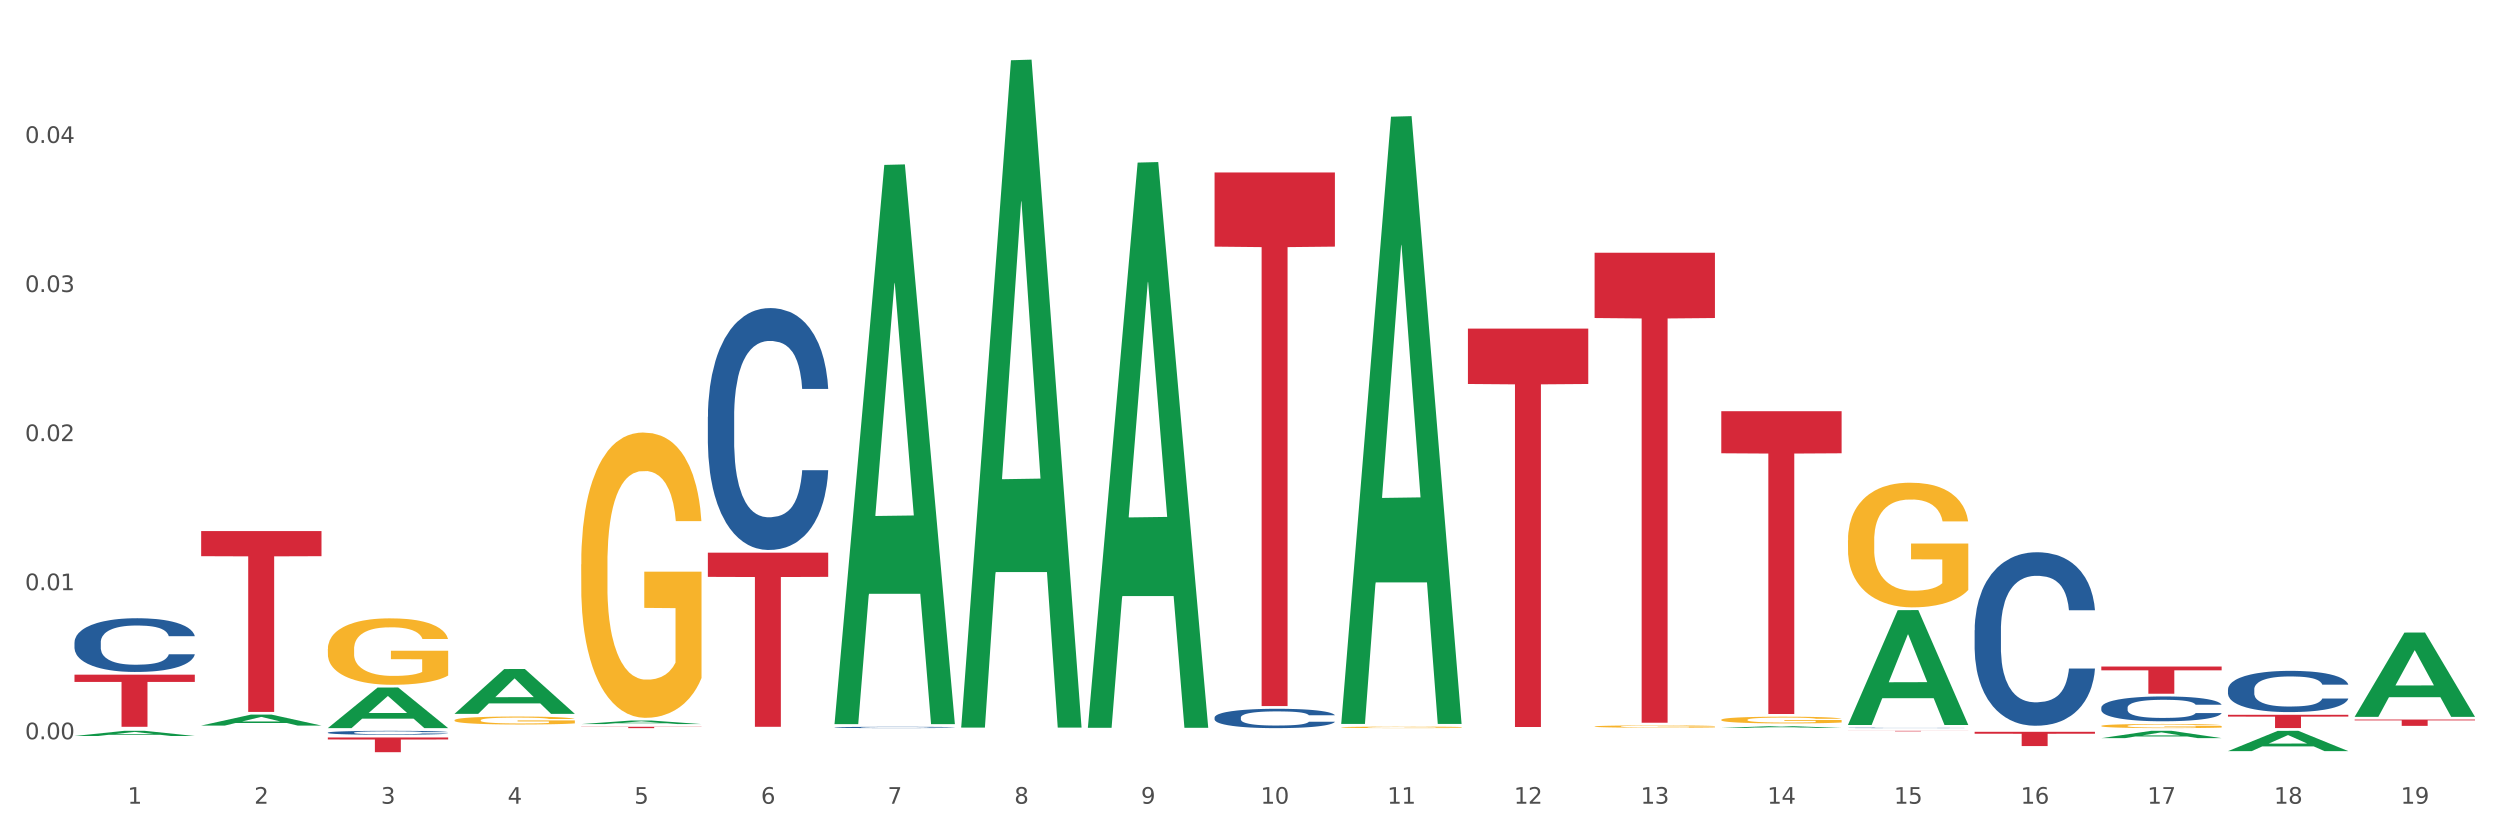 <?xml version="1.0" encoding="utf-8" standalone="no"?>
<!DOCTYPE svg PUBLIC "-//W3C//DTD SVG 1.1//EN"
  "http://www.w3.org/Graphics/SVG/1.1/DTD/svg11.dtd">
<svg xmlns:xlink="http://www.w3.org/1999/xlink" width="1080pt" height="360pt" viewBox="0 0 1080 360" xmlns="http://www.w3.org/2000/svg" version="1.1">
 <rect x="0" y="0" width="1080" height="360" fill="#333333" stroke="none"/>
 <defs>
  <style type="text/css">*{stroke-linejoin: round; stroke-linecap: butt}</style>
 </defs>
 <g id="figure_1">
  <g id="patch_1">
   <path d="M 0 360 
L 1080 360 
L 1080 0 
L 0 0 
z
" style="fill: #ffffff; stroke: #ffffff; stroke-linejoin: miter"/>
  </g>
  <g id="axes_1">
   <g id="matplotlib.axis_1">
    <g id="xtick_1">
     <g id="text_1">
      <!-- 1 -->
      <g style="fill: #4d4d4d" transform="translate(55.115 347.204) scale(0.096 -0.096)">
       <defs>
        <path id="DejaVuSans-31" d="M 794 531 
L 1825 531 
L 1825 4091 
L 703 3866 
L 703 4441 
L 1819 4666 
L 2450 4666 
L 2450 531 
L 3481 531 
L 3481 0 
L 794 0 
L 794 531 
z
" transform="scale(0.016)"/>
       </defs>
       <use xlink:href="#DejaVuSans-31"/>
      </g>
     </g>
    </g>
    <g id="xtick_2">
     <g id="text_2">
      <!-- 2 -->
      <g style="fill: #4d4d4d" transform="translate(109.839 347.204) scale(0.096 -0.096)">
       <defs>
        <path id="DejaVuSans-32" d="M 1228 531 
L 3431 531 
L 3431 0 
L 469 0 
L 469 531 
Q 828 903 1448 1529 
Q 2069 2156 2228 2338 
Q 2531 2678 2651 2914 
Q 2772 3150 2772 3378 
Q 2772 3750 2511 3984 
Q 2250 4219 1831 4219 
Q 1534 4219 1204 4116 
Q 875 4013 500 3803 
L 500 4441 
Q 881 4594 1212 4672 
Q 1544 4750 1819 4750 
Q 2544 4750 2975 4387 
Q 3406 4025 3406 3419 
Q 3406 3131 3298 2873 
Q 3191 2616 2906 2266 
Q 2828 2175 2409 1742 
Q 1991 1309 1228 531 
z
" transform="scale(0.016)"/>
       </defs>
       <use xlink:href="#DejaVuSans-32"/>
      </g>
     </g>
    </g>
    <g id="xtick_3">
     <g id="text_3">
      <!-- 3 -->
      <g style="fill: #4d4d4d" transform="translate(164.564 347.204) scale(0.096 -0.096)">
       <defs>
        <path id="DejaVuSans-33" d="M 2597 2516 
Q 3050 2419 3304 2112 
Q 3559 1806 3559 1356 
Q 3559 666 3084 287 
Q 2609 -91 1734 -91 
Q 1441 -91 1130 -33 
Q 819 25 488 141 
L 488 750 
Q 750 597 1062 519 
Q 1375 441 1716 441 
Q 2309 441 2620 675 
Q 2931 909 2931 1356 
Q 2931 1769 2642 2001 
Q 2353 2234 1838 2234 
L 1294 2234 
L 1294 2753 
L 1863 2753 
Q 2328 2753 2575 2939 
Q 2822 3125 2822 3475 
Q 2822 3834 2567 4026 
Q 2313 4219 1838 4219 
Q 1578 4219 1281 4162 
Q 984 4106 628 3988 
L 628 4550 
Q 988 4650 1302 4700 
Q 1616 4750 1894 4750 
Q 2613 4750 3031 4423 
Q 3450 4097 3450 3541 
Q 3450 3153 3228 2886 
Q 3006 2619 2597 2516 
z
" transform="scale(0.016)"/>
       </defs>
       <use xlink:href="#DejaVuSans-33"/>
      </g>
     </g>
    </g>
    <g id="xtick_4">
     <g id="text_4">
      <!-- 4 -->
      <g style="fill: #4d4d4d" transform="translate(219.288 347.204) scale(0.096 -0.096)">
       <defs>
        <path id="DejaVuSans-34" d="M 2419 4116 
L 825 1625 
L 2419 1625 
L 2419 4116 
z
M 2253 4666 
L 3047 4666 
L 3047 1625 
L 3713 1625 
L 3713 1100 
L 3047 1100 
L 3047 0 
L 2419 0 
L 2419 1100 
L 313 1100 
L 313 1709 
L 2253 4666 
z
" transform="scale(0.016)"/>
       </defs>
       <use xlink:href="#DejaVuSans-34"/>
      </g>
     </g>
    </g>
    <g id="xtick_5">
     <g id="text_5">
      <!-- 5 -->
      <g style="fill: #4d4d4d" transform="translate(274.012 347.204) scale(0.096 -0.096)">
       <defs>
        <path id="DejaVuSans-35" d="M 691 4666 
L 3169 4666 
L 3169 4134 
L 1269 4134 
L 1269 2991 
Q 1406 3038 1543 3061 
Q 1681 3084 1819 3084 
Q 2600 3084 3056 2656 
Q 3513 2228 3513 1497 
Q 3513 744 3044 326 
Q 2575 -91 1722 -91 
Q 1428 -91 1123 -41 
Q 819 9 494 109 
L 494 744 
Q 775 591 1075 516 
Q 1375 441 1709 441 
Q 2250 441 2565 725 
Q 2881 1009 2881 1497 
Q 2881 1984 2565 2268 
Q 2250 2553 1709 2553 
Q 1456 2553 1204 2497 
Q 953 2441 691 2322 
L 691 4666 
z
" transform="scale(0.016)"/>
       </defs>
       <use xlink:href="#DejaVuSans-35"/>
      </g>
     </g>
    </g>
    <g id="xtick_6">
     <g id="text_6">
      <!-- 6 -->
      <g style="fill: #4d4d4d" transform="translate(328.736 347.204) scale(0.096 -0.096)">
       <defs>
        <path id="DejaVuSans-36" d="M 2113 2584 
Q 1688 2584 1439 2293 
Q 1191 2003 1191 1497 
Q 1191 994 1439 701 
Q 1688 409 2113 409 
Q 2538 409 2786 701 
Q 3034 994 3034 1497 
Q 3034 2003 2786 2293 
Q 2538 2584 2113 2584 
z
M 3366 4563 
L 3366 3988 
Q 3128 4100 2886 4159 
Q 2644 4219 2406 4219 
Q 1781 4219 1451 3797 
Q 1122 3375 1075 2522 
Q 1259 2794 1537 2939 
Q 1816 3084 2150 3084 
Q 2853 3084 3261 2657 
Q 3669 2231 3669 1497 
Q 3669 778 3244 343 
Q 2819 -91 2113 -91 
Q 1303 -91 875 529 
Q 447 1150 447 2328 
Q 447 3434 972 4092 
Q 1497 4750 2381 4750 
Q 2619 4750 2861 4703 
Q 3103 4656 3366 4563 
z
" transform="scale(0.016)"/>
       </defs>
       <use xlink:href="#DejaVuSans-36"/>
      </g>
     </g>
    </g>
    <g id="xtick_7">
     <g id="text_7">
      <!-- 7 -->
      <g style="fill: #4d4d4d" transform="translate(383.461 347.204) scale(0.096 -0.096)">
       <defs>
        <path id="DejaVuSans-37" d="M 525 4666 
L 3525 4666 
L 3525 4397 
L 1831 0 
L 1172 0 
L 2766 4134 
L 525 4134 
L 525 4666 
z
" transform="scale(0.016)"/>
       </defs>
       <use xlink:href="#DejaVuSans-37"/>
      </g>
     </g>
    </g>
    <g id="xtick_8">
     <g id="text_8">
      <!-- 8 -->
      <g style="fill: #4d4d4d" transform="translate(438.185 347.204) scale(0.096 -0.096)">
       <defs>
        <path id="DejaVuSans-38" d="M 2034 2216 
Q 1584 2216 1326 1975 
Q 1069 1734 1069 1313 
Q 1069 891 1326 650 
Q 1584 409 2034 409 
Q 2484 409 2743 651 
Q 3003 894 3003 1313 
Q 3003 1734 2745 1975 
Q 2488 2216 2034 2216 
z
M 1403 2484 
Q 997 2584 770 2862 
Q 544 3141 544 3541 
Q 544 4100 942 4425 
Q 1341 4750 2034 4750 
Q 2731 4750 3128 4425 
Q 3525 4100 3525 3541 
Q 3525 3141 3298 2862 
Q 3072 2584 2669 2484 
Q 3125 2378 3379 2068 
Q 3634 1759 3634 1313 
Q 3634 634 3220 271 
Q 2806 -91 2034 -91 
Q 1263 -91 848 271 
Q 434 634 434 1313 
Q 434 1759 690 2068 
Q 947 2378 1403 2484 
z
M 1172 3481 
Q 1172 3119 1398 2916 
Q 1625 2713 2034 2713 
Q 2441 2713 2670 2916 
Q 2900 3119 2900 3481 
Q 2900 3844 2670 4047 
Q 2441 4250 2034 4250 
Q 1625 4250 1398 4047 
Q 1172 3844 1172 3481 
z
" transform="scale(0.016)"/>
       </defs>
       <use xlink:href="#DejaVuSans-38"/>
      </g>
     </g>
    </g>
    <g id="xtick_9">
     <g id="text_9">
      <!-- 9 -->
      <g style="fill: #4d4d4d" transform="translate(492.909 347.204) scale(0.096 -0.096)">
       <defs>
        <path id="DejaVuSans-39" d="M 703 97 
L 703 672 
Q 941 559 1184 500 
Q 1428 441 1663 441 
Q 2288 441 2617 861 
Q 2947 1281 2994 2138 
Q 2813 1869 2534 1725 
Q 2256 1581 1919 1581 
Q 1219 1581 811 2004 
Q 403 2428 403 3163 
Q 403 3881 828 4315 
Q 1253 4750 1959 4750 
Q 2769 4750 3195 4129 
Q 3622 3509 3622 2328 
Q 3622 1225 3098 567 
Q 2575 -91 1691 -91 
Q 1453 -91 1209 -44 
Q 966 3 703 97 
z
M 1959 2075 
Q 2384 2075 2632 2365 
Q 2881 2656 2881 3163 
Q 2881 3666 2632 3958 
Q 2384 4250 1959 4250 
Q 1534 4250 1286 3958 
Q 1038 3666 1038 3163 
Q 1038 2656 1286 2365 
Q 1534 2075 1959 2075 
z
" transform="scale(0.016)"/>
       </defs>
       <use xlink:href="#DejaVuSans-39"/>
      </g>
     </g>
    </g>
    <g id="xtick_10">
     <g id="text_10">
      <!-- 10 -->
      <g style="fill: #4d4d4d" transform="translate(544.58 347.204) scale(0.096 -0.096)">
       <defs>
        <path id="DejaVuSans-30" d="M 2034 4250 
Q 1547 4250 1301 3770 
Q 1056 3291 1056 2328 
Q 1056 1369 1301 889 
Q 1547 409 2034 409 
Q 2525 409 2770 889 
Q 3016 1369 3016 2328 
Q 3016 3291 2770 3770 
Q 2525 4250 2034 4250 
z
M 2034 4750 
Q 2819 4750 3233 4129 
Q 3647 3509 3647 2328 
Q 3647 1150 3233 529 
Q 2819 -91 2034 -91 
Q 1250 -91 836 529 
Q 422 1150 422 2328 
Q 422 3509 836 4129 
Q 1250 4750 2034 4750 
z
" transform="scale(0.016)"/>
       </defs>
       <use xlink:href="#DejaVuSans-31"/>
       <use xlink:href="#DejaVuSans-30" transform="translate(63.623 0)"/>
      </g>
     </g>
    </g>
    <g id="xtick_11">
     <g id="text_11">
      <!-- 11 -->
      <g style="fill: #4d4d4d" transform="translate(599.304 347.204) scale(0.096 -0.096)">
       <use xlink:href="#DejaVuSans-31"/>
       <use xlink:href="#DejaVuSans-31" transform="translate(63.623 0)"/>
      </g>
     </g>
    </g>
    <g id="xtick_12">
     <g id="text_12">
      <!-- 12 -->
      <g style="fill: #4d4d4d" transform="translate(654.028 347.204) scale(0.096 -0.096)">
       <use xlink:href="#DejaVuSans-31"/>
       <use xlink:href="#DejaVuSans-32" transform="translate(63.623 0)"/>
      </g>
     </g>
    </g>
    <g id="xtick_13">
     <g id="text_13">
      <!-- 13 -->
      <g style="fill: #4d4d4d" transform="translate(708.752 347.204) scale(0.096 -0.096)">
       <use xlink:href="#DejaVuSans-31"/>
       <use xlink:href="#DejaVuSans-33" transform="translate(63.623 0)"/>
      </g>
     </g>
    </g>
    <g id="xtick_14">
     <g id="text_14">
      <!-- 14 -->
      <g style="fill: #4d4d4d" transform="translate(763.477 347.204) scale(0.096 -0.096)">
       <use xlink:href="#DejaVuSans-31"/>
       <use xlink:href="#DejaVuSans-34" transform="translate(63.623 0)"/>
      </g>
     </g>
    </g>
    <g id="xtick_15">
     <g id="text_15">
      <!-- 15 -->
      <g style="fill: #4d4d4d" transform="translate(818.201 347.204) scale(0.096 -0.096)">
       <use xlink:href="#DejaVuSans-31"/>
       <use xlink:href="#DejaVuSans-35" transform="translate(63.623 0)"/>
      </g>
     </g>
    </g>
    <g id="xtick_16">
     <g id="text_16">
      <!-- 16 -->
      <g style="fill: #4d4d4d" transform="translate(872.925 347.204) scale(0.096 -0.096)">
       <use xlink:href="#DejaVuSans-31"/>
       <use xlink:href="#DejaVuSans-36" transform="translate(63.623 0)"/>
      </g>
     </g>
    </g>
    <g id="xtick_17">
     <g id="text_17">
      <!-- 17 -->
      <g style="fill: #4d4d4d" transform="translate(927.649 347.204) scale(0.096 -0.096)">
       <use xlink:href="#DejaVuSans-31"/>
       <use xlink:href="#DejaVuSans-37" transform="translate(63.623 0)"/>
      </g>
     </g>
    </g>
    <g id="xtick_18">
     <g id="text_18">
      <!-- 18 -->
      <g style="fill: #4d4d4d" transform="translate(982.374 347.204) scale(0.096 -0.096)">
       <use xlink:href="#DejaVuSans-31"/>
       <use xlink:href="#DejaVuSans-38" transform="translate(63.623 0)"/>
      </g>
     </g>
    </g>
    <g id="xtick_19">
     <g id="text_19">
      <!-- 19 -->
      <g style="fill: #4d4d4d" transform="translate(1037.098 347.204) scale(0.096 -0.096)">
       <use xlink:href="#DejaVuSans-31"/>
       <use xlink:href="#DejaVuSans-39" transform="translate(63.623 0)"/>
      </g>
     </g>
    </g>
    <g id="xtick_20"/>
    <g id="xtick_21"/>
    <g id="xtick_22"/>
    <g id="xtick_23"/>
    <g id="xtick_24"/>
    <g id="xtick_25"/>
    <g id="xtick_26"/>
    <g id="xtick_27"/>
    <g id="xtick_28"/>
    <g id="xtick_29"/>
    <g id="xtick_30"/>
    <g id="xtick_31"/>
    <g id="xtick_32"/>
    <g id="xtick_33"/>
    <g id="xtick_34"/>
    <g id="xtick_35"/>
    <g id="xtick_36"/>
    <g id="xtick_37"/>
   </g>
   <g id="matplotlib.axis_2">
    <g id="ytick_1">
     <g id="text_20">
      <!-- 0.00 -->
      <g style="fill: #4d4d4d" transform="translate(10.8 319.363) scale(0.096 -0.096)">
       <defs>
        <path id="DejaVuSans-2e" d="M 684 794 
L 1344 794 
L 1344 0 
L 684 0 
L 684 794 
z
" transform="scale(0.016)"/>
       </defs>
       <use xlink:href="#DejaVuSans-30"/>
       <use xlink:href="#DejaVuSans-2e" transform="translate(63.623 0)"/>
       <use xlink:href="#DejaVuSans-30" transform="translate(95.41 0)"/>
       <use xlink:href="#DejaVuSans-30" transform="translate(159.033 0)"/>
      </g>
     </g>
    </g>
    <g id="ytick_2">
     <g id="text_21">
      <!-- 0.01 -->
      <g style="fill: #4d4d4d" transform="translate(10.8 254.959) scale(0.096 -0.096)">
       <use xlink:href="#DejaVuSans-30"/>
       <use xlink:href="#DejaVuSans-2e" transform="translate(63.623 0)"/>
       <use xlink:href="#DejaVuSans-30" transform="translate(95.41 0)"/>
       <use xlink:href="#DejaVuSans-31" transform="translate(159.033 0)"/>
      </g>
     </g>
    </g>
    <g id="ytick_3">
     <g id="text_22">
      <!-- 0.02 -->
      <g style="fill: #4d4d4d" transform="translate(10.8 190.556) scale(0.096 -0.096)">
       <use xlink:href="#DejaVuSans-30"/>
       <use xlink:href="#DejaVuSans-2e" transform="translate(63.623 0)"/>
       <use xlink:href="#DejaVuSans-30" transform="translate(95.41 0)"/>
       <use xlink:href="#DejaVuSans-32" transform="translate(159.033 0)"/>
      </g>
     </g>
    </g>
    <g id="ytick_4">
     <g id="text_23">
      <!-- 0.03 -->
      <g style="fill: #4d4d4d" transform="translate(10.8 126.152) scale(0.096 -0.096)">
       <use xlink:href="#DejaVuSans-30"/>
       <use xlink:href="#DejaVuSans-2e" transform="translate(63.623 0)"/>
       <use xlink:href="#DejaVuSans-30" transform="translate(95.41 0)"/>
       <use xlink:href="#DejaVuSans-33" transform="translate(159.033 0)"/>
      </g>
     </g>
    </g>
    <g id="ytick_5">
     <g id="text_24">
      <!-- 0.04 -->
      <g style="fill: #4d4d4d" transform="translate(10.8 61.748) scale(0.096 -0.096)">
       <use xlink:href="#DejaVuSans-30"/>
       <use xlink:href="#DejaVuSans-2e" transform="translate(63.623 0)"/>
       <use xlink:href="#DejaVuSans-30" transform="translate(95.41 0)"/>
       <use xlink:href="#DejaVuSans-34" transform="translate(159.033 0)"/>
      </g>
     </g>
    </g>
    <g id="ytick_6"/>
    <g id="ytick_7"/>
    <g id="ytick_8"/>
    <g id="ytick_9"/>
    <g id="ytick_10"/>
   </g>
   <g id="PolyCollection_1">
    <path d="M 32.175 317.948 
L 32.229 317.946 
L 53.667 315.718 
L 62.564 315.716 
L 84.163 317.952 
L 73.873 317.952 
L 69.21 317.432 
L 47.075 317.432 
L 46.914 317.44 
L 42.412 317.952 
L 32.175 317.952 
L 32.175 317.948 
L 49.862 317.121 
L 66.423 317.119 
L 58.223 316.192 
L 58.115 316.188 
L 58.008 316.194 
L 49.808 317.119 
L 49.862 317.121 
L 32.175 317.948 
z
" clip-path="url(#pfc13434a59)" style="fill: #109648"/>
    <path d="M 579.418 314.204 
L 579.479 314.203 
L 579.479 314.182 
L 579.602 314.163 
L 580.216 314.119 
L 581.136 314.082 
L 581.812 314.062 
L 582.487 314.046 
L 583.285 314.03 
L 584.267 314.013 
L 586.047 313.989 
L 587.152 313.976 
L 588.502 313.963 
L 590.957 313.944 
L 592.737 313.933 
L 594.578 313.924 
L 597.586 313.913 
L 599.55 313.909 
L 601.637 313.905 
L 604.154 313.903 
L 606.056 313.902 
L 610.23 313.904 
L 613.79 313.909 
L 615.509 313.913 
L 617.718 313.92 
L 618.884 313.925 
L 620.787 313.935 
L 622.751 313.947 
L 624.102 313.958 
L 626.127 313.978 
L 627.662 313.999 
L 629.073 314.024 
L 629.81 314.041 
L 630.362 314.057 
L 630.853 314.076 
L 631.344 314.105 
L 620.296 314.105 
L 619.867 314.084 
L 619.191 314.064 
L 618.209 314.045 
L 617.35 314.033 
L 615.877 314.018 
L 614.527 314.009 
L 613.115 314.002 
L 611.396 313.996 
L 610.046 313.993 
L 608.143 313.99 
L 604.399 313.991 
L 601.882 313.996 
L 600.164 314.002 
L 599.059 314.007 
L 598.077 314.013 
L 596.972 314.021 
L 595.683 314.034 
L 594.763 314.045 
L 593.842 314.06 
L 593.105 314.074 
L 592.43 314.091 
L 591.878 314.109 
L 591.448 314.127 
L 591.08 314.15 
L 590.773 314.187 
L 590.773 314.269 
L 590.896 314.288 
L 591.203 314.312 
L 591.571 314.331 
L 592.185 314.353 
L 592.737 314.368 
L 593.78 314.389 
L 594.947 314.407 
L 595.867 314.418 
L 596.788 314.428 
L 598.384 314.441 
L 600.164 314.452 
L 601.698 314.458 
L 603.785 314.464 
L 605.197 314.467 
L 606.425 314.468 
L 609.432 314.468 
L 611.58 314.466 
L 613.974 314.462 
L 615.816 314.457 
L 617.35 314.45 
L 619.069 314.439 
L 620.173 314.429 
L 620.173 314.304 
L 606.67 314.304 
L 606.67 314.221 
L 631.406 314.221 
L 631.406 314.464 
L 630.362 314.477 
L 629.196 314.488 
L 627.969 314.498 
L 626.127 314.511 
L 623.918 314.523 
L 621.953 314.531 
L 619.867 314.538 
L 617.411 314.545 
L 614.22 314.551 
L 612.256 314.553 
L 609.8 314.555 
L 606.916 314.556 
L 604.399 314.555 
L 601.944 314.552 
L 599.366 314.546 
L 596.849 314.538 
L 594.947 314.531 
L 593.044 314.521 
L 591.018 314.509 
L 589.423 314.497 
L 588.195 314.486 
L 586.845 314.472 
L 585.372 314.454 
L 584.267 314.438 
L 583.285 314.421 
L 582.241 314.4 
L 581.505 314.381 
L 580.768 314.358 
L 580.338 314.341 
L 579.847 314.314 
L 579.479 314.276 
L 579.418 314.204 
z
" clip-path="url(#pfc13434a59)" style="fill: #f7b32b"/>
    <path d="M 688.866 313.839 
L 688.928 313.838 
L 688.928 313.805 
L 689.05 313.777 
L 689.664 313.708 
L 690.585 313.651 
L 691.26 313.621 
L 691.935 313.596 
L 692.733 313.572 
L 693.715 313.546 
L 695.495 313.509 
L 696.6 313.489 
L 697.95 313.469 
L 700.406 313.44 
L 702.186 313.423 
L 704.027 313.41 
L 707.034 313.393 
L 708.999 313.386 
L 711.086 313.38 
L 713.602 313.377 
L 715.505 313.376 
L 719.679 313.379 
L 723.239 313.387 
L 724.957 313.393 
L 727.167 313.404 
L 728.333 313.412 
L 730.236 313.426 
L 732.2 313.445 
L 733.55 313.462 
L 735.576 313.493 
L 737.11 313.524 
L 738.522 313.563 
L 739.258 313.589 
L 739.811 313.614 
L 740.302 313.642 
L 740.793 313.687 
L 729.745 313.687 
L 729.315 313.655 
L 728.64 313.625 
L 727.658 313.596 
L 726.799 313.577 
L 725.325 313.554 
L 723.975 313.54 
L 722.563 313.529 
L 720.845 313.52 
L 719.494 313.515 
L 717.592 313.511 
L 713.848 313.512 
L 711.331 313.52 
L 709.612 313.529 
L 708.508 313.537 
L 707.526 313.546 
L 706.421 313.559 
L 705.132 313.578 
L 704.211 313.596 
L 703.29 313.618 
L 702.554 313.639 
L 701.879 313.665 
L 701.326 313.693 
L 700.897 313.721 
L 700.528 313.756 
L 700.221 313.813 
L 700.221 313.939 
L 700.344 313.967 
L 700.651 314.005 
L 701.019 314.033 
L 701.633 314.067 
L 702.186 314.09 
L 703.229 314.123 
L 704.395 314.15 
L 705.316 314.168 
L 706.237 314.182 
L 707.832 314.202 
L 709.612 314.219 
L 711.147 314.229 
L 713.234 314.238 
L 714.645 314.242 
L 715.873 314.244 
L 718.881 314.244 
L 721.029 314.241 
L 723.423 314.234 
L 725.264 314.226 
L 726.799 314.216 
L 728.517 314.2 
L 729.622 314.184 
L 729.622 313.993 
L 716.119 313.992 
L 716.119 313.865 
L 740.854 313.865 
L 740.854 314.238 
L 739.811 314.257 
L 738.645 314.275 
L 737.417 314.29 
L 735.576 314.31 
L 733.366 314.328 
L 731.402 314.341 
L 729.315 314.352 
L 726.86 314.362 
L 723.668 314.371 
L 721.704 314.374 
L 719.249 314.377 
L 716.364 314.378 
L 713.848 314.376 
L 711.392 314.372 
L 708.814 314.364 
L 706.298 314.352 
L 704.395 314.34 
L 702.492 314.325 
L 700.467 314.306 
L 698.871 314.288 
L 697.643 314.271 
L 696.293 314.25 
L 694.82 314.223 
L 693.715 314.198 
L 692.733 314.172 
L 691.69 314.139 
L 690.953 314.111 
L 690.217 314.075 
L 689.787 314.049 
L 689.296 314.007 
L 688.928 313.95 
L 688.866 313.839 
z
" clip-path="url(#pfc13434a59)" style="fill: #f7b32b"/>
    <path d="M 743.591 310.957 
L 743.652 310.954 
L 743.652 310.858 
L 743.775 310.776 
L 744.388 310.576 
L 745.309 310.411 
L 745.984 310.324 
L 746.66 310.252 
L 747.457 310.18 
L 748.44 310.106 
L 750.22 309.997 
L 751.324 309.941 
L 752.675 309.882 
L 755.13 309.797 
L 756.91 309.749 
L 758.751 309.71 
L 761.759 309.662 
L 763.723 309.64 
L 765.81 309.624 
L 768.326 309.614 
L 770.229 309.611 
L 774.403 309.619 
L 777.963 309.643 
L 779.681 309.662 
L 781.891 309.694 
L 783.057 309.715 
L 784.96 309.757 
L 786.924 309.813 
L 788.275 309.861 
L 790.3 309.951 
L 791.835 310.042 
L 793.246 310.154 
L 793.983 310.231 
L 794.535 310.302 
L 795.026 310.385 
L 795.517 310.515 
L 784.469 310.515 
L 784.039 310.422 
L 783.364 310.334 
L 782.382 310.249 
L 781.523 310.196 
L 780.05 310.13 
L 778.699 310.087 
L 777.288 310.055 
L 775.569 310.029 
L 774.219 310.015 
L 772.316 310.005 
L 768.572 310.007 
L 766.055 310.029 
L 764.337 310.055 
L 763.232 310.079 
L 762.25 310.106 
L 761.145 310.143 
L 759.856 310.199 
L 758.935 310.249 
L 758.015 310.313 
L 757.278 310.377 
L 756.603 310.451 
L 756.051 310.531 
L 755.621 310.614 
L 755.253 310.715 
L 754.946 310.882 
L 754.946 311.246 
L 755.068 311.329 
L 755.375 311.438 
L 755.744 311.52 
L 756.357 311.619 
L 756.91 311.685 
L 757.953 311.781 
L 759.119 311.861 
L 760.04 311.911 
L 760.961 311.954 
L 762.557 312.012 
L 764.337 312.06 
L 765.871 312.089 
L 767.958 312.116 
L 769.37 312.126 
L 770.597 312.132 
L 773.605 312.132 
L 775.753 312.124 
L 778.147 312.105 
L 779.988 312.081 
L 781.523 312.052 
L 783.241 312.004 
L 784.346 311.959 
L 784.346 311.403 
L 770.843 311.401 
L 770.843 311.031 
L 795.579 311.031 
L 795.579 312.116 
L 794.535 312.172 
L 793.369 312.222 
L 792.141 312.267 
L 790.3 312.323 
L 788.09 312.376 
L 786.126 312.414 
L 784.039 312.445 
L 781.584 312.475 
L 778.392 312.501 
L 776.428 312.512 
L 773.973 312.52 
L 771.088 312.523 
L 768.572 312.517 
L 766.117 312.504 
L 763.539 312.48 
L 761.022 312.445 
L 759.119 312.411 
L 757.217 312.368 
L 755.191 312.313 
L 753.595 312.259 
L 752.368 312.212 
L 751.017 312.15 
L 749.544 312.071 
L 748.44 311.999 
L 747.457 311.924 
L 746.414 311.829 
L 745.677 311.746 
L 744.941 311.643 
L 744.511 311.565 
L 744.02 311.446 
L 743.652 311.278 
L 743.591 310.957 
z
" clip-path="url(#pfc13434a59)" style="fill: #f7b32b"/>
    <path d="M 798.315 233.415 
L 798.376 233.366 
L 798.376 231.595 
L 798.499 230.071 
L 799.113 226.381 
L 800.033 223.332 
L 800.709 221.709 
L 801.384 220.38 
L 802.182 219.052 
L 803.164 217.675 
L 804.944 215.658 
L 806.049 214.625 
L 807.399 213.543 
L 809.854 211.969 
L 811.634 211.084 
L 813.475 210.346 
L 816.483 209.461 
L 818.447 209.067 
L 820.534 208.772 
L 823.051 208.575 
L 824.953 208.526 
L 829.127 208.674 
L 832.687 209.116 
L 834.406 209.461 
L 836.615 210.051 
L 837.782 210.444 
L 839.684 211.231 
L 841.648 212.264 
L 842.999 213.15 
L 845.024 214.822 
L 846.559 216.495 
L 847.97 218.56 
L 848.707 219.987 
L 849.259 221.315 
L 849.75 222.84 
L 850.242 225.25 
L 839.193 225.25 
L 838.764 223.529 
L 838.088 221.905 
L 837.106 220.331 
L 836.247 219.347 
L 834.774 218.118 
L 833.424 217.331 
L 832.012 216.74 
L 830.293 216.249 
L 828.943 216.003 
L 827.04 215.806 
L 823.296 215.855 
L 820.78 216.249 
L 819.061 216.74 
L 817.956 217.183 
L 816.974 217.675 
L 815.869 218.364 
L 814.58 219.397 
L 813.66 220.331 
L 812.739 221.512 
L 812.002 222.692 
L 811.327 224.07 
L 810.775 225.545 
L 810.345 227.07 
L 809.977 228.939 
L 809.67 232.038 
L 809.67 238.777 
L 809.793 240.302 
L 810.1 242.319 
L 810.468 243.843 
L 811.082 245.663 
L 811.634 246.893 
L 812.678 248.664 
L 813.844 250.14 
L 814.764 251.074 
L 815.685 251.861 
L 817.281 252.943 
L 819.061 253.829 
L 820.595 254.37 
L 822.682 254.862 
L 824.094 255.058 
L 825.322 255.157 
L 828.329 255.157 
L 830.477 255.009 
L 832.871 254.665 
L 834.713 254.222 
L 836.247 253.681 
L 837.966 252.796 
L 839.071 251.96 
L 839.071 241.679 
L 825.567 241.63 
L 825.567 234.793 
L 850.303 234.793 
L 850.303 254.862 
L 849.259 255.895 
L 848.093 256.829 
L 846.866 257.665 
L 845.024 258.698 
L 842.815 259.682 
L 840.851 260.371 
L 838.764 260.961 
L 836.308 261.502 
L 833.117 261.994 
L 831.153 262.191 
L 828.697 262.338 
L 825.813 262.388 
L 823.296 262.289 
L 820.841 262.043 
L 818.263 261.601 
L 815.746 260.961 
L 813.844 260.322 
L 811.941 259.535 
L 809.915 258.502 
L 808.32 257.518 
L 807.092 256.632 
L 805.742 255.501 
L 804.269 254.025 
L 803.164 252.697 
L 802.182 251.32 
L 801.138 249.549 
L 800.402 248.024 
L 799.665 246.106 
L 799.236 244.68 
L 798.744 242.466 
L 798.376 239.367 
L 798.315 233.415 
z
" clip-path="url(#pfc13434a59)" style="fill: #f7b32b"/>
    <path d="M 907.763 313.586 
L 907.825 313.584 
L 907.825 313.525 
L 907.948 313.474 
L 908.561 313.351 
L 909.482 313.249 
L 910.157 313.194 
L 910.832 313.15 
L 911.63 313.105 
L 912.612 313.059 
L 914.392 312.992 
L 915.497 312.957 
L 916.847 312.921 
L 919.303 312.868 
L 921.083 312.839 
L 922.924 312.814 
L 925.932 312.784 
L 927.896 312.771 
L 929.983 312.761 
L 932.499 312.755 
L 934.402 312.753 
L 938.576 312.758 
L 942.136 312.773 
L 943.854 312.784 
L 946.064 312.804 
L 947.23 312.817 
L 949.133 312.844 
L 951.097 312.878 
L 952.447 312.908 
L 954.473 312.964 
L 956.007 313.02 
L 957.419 313.089 
L 958.156 313.137 
L 958.708 313.181 
L 959.199 313.232 
L 959.69 313.313 
L 948.642 313.313 
L 948.212 313.255 
L 947.537 313.201 
L 946.555 313.148 
L 945.696 313.115 
L 944.223 313.074 
L 942.872 313.048 
L 941.46 313.028 
L 939.742 313.012 
L 938.392 313.003 
L 936.489 312.997 
L 932.745 312.998 
L 930.228 313.012 
L 928.51 313.028 
L 927.405 313.043 
L 926.423 313.059 
L 925.318 313.082 
L 924.029 313.117 
L 923.108 313.148 
L 922.187 313.188 
L 921.451 313.227 
L 920.776 313.273 
L 920.223 313.323 
L 919.794 313.374 
L 919.425 313.436 
L 919.119 313.54 
L 919.119 313.766 
L 919.241 313.817 
L 919.548 313.884 
L 919.916 313.935 
L 920.53 313.996 
L 921.083 314.037 
L 922.126 314.096 
L 923.292 314.146 
L 924.213 314.177 
L 925.134 314.203 
L 926.73 314.24 
L 928.51 314.269 
L 930.044 314.287 
L 932.131 314.304 
L 933.543 314.31 
L 934.77 314.314 
L 937.778 314.314 
L 939.926 314.309 
L 942.32 314.297 
L 944.161 314.283 
L 945.696 314.264 
L 947.414 314.235 
L 948.519 314.207 
L 948.519 313.863 
L 935.016 313.861 
L 935.016 313.632 
L 959.751 313.632 
L 959.751 314.304 
L 958.708 314.338 
L 957.542 314.37 
L 956.314 314.398 
L 954.473 314.432 
L 952.263 314.465 
L 950.299 314.488 
L 948.212 314.508 
L 945.757 314.526 
L 942.565 314.543 
L 940.601 314.549 
L 938.146 314.554 
L 935.261 314.556 
L 932.745 314.553 
L 930.29 314.544 
L 927.712 314.529 
L 925.195 314.508 
L 923.292 314.487 
L 921.39 314.46 
L 919.364 314.426 
L 917.768 314.393 
L 916.541 314.363 
L 915.19 314.325 
L 913.717 314.276 
L 912.612 314.231 
L 911.63 314.185 
L 910.587 314.126 
L 909.85 314.075 
L 909.114 314.011 
L 908.684 313.963 
L 908.193 313.889 
L 907.825 313.785 
L 907.763 313.586 
z
" clip-path="url(#pfc13434a59)" style="fill: #f7b32b"/>
    <path d="M 853.039 272.247 
L 853.101 272.178 
L 853.101 270.261 
L 853.285 267.66 
L 853.961 262.868 
L 854.821 259.24 
L 856.296 254.995 
L 857.095 253.215 
L 858.14 251.23 
L 860.29 248.013 
L 862.748 245.274 
L 864.469 243.768 
L 865.76 242.81 
L 868.648 241.098 
L 870.307 240.345 
L 872.028 239.729 
L 873.503 239.319 
L 875.961 238.839 
L 877.927 238.634 
L 880.201 238.566 
L 882.106 238.634 
L 884.625 238.908 
L 888.312 239.729 
L 889.726 240.209 
L 891.631 241.03 
L 893.597 242.125 
L 895.195 243.221 
L 897.038 244.795 
L 898.943 246.849 
L 900.787 249.45 
L 902.077 251.846 
L 903.122 254.379 
L 904.044 257.46 
L 904.72 260.814 
L 905.027 263.621 
L 893.782 263.621 
L 893.474 261.088 
L 892.86 258.35 
L 892.245 256.501 
L 891.569 254.995 
L 890.525 253.284 
L 889.603 252.189 
L 888.067 250.888 
L 886.653 250.066 
L 885.486 249.587 
L 884.072 249.176 
L 881.061 248.766 
L 878.91 248.766 
L 877.558 248.903 
L 875.899 249.245 
L 874.486 249.724 
L 872.827 250.546 
L 871.536 251.436 
L 870.246 252.599 
L 869.508 253.421 
L 868.402 254.927 
L 867.665 256.159 
L 866.681 258.281 
L 866.128 259.787 
L 865.145 263.69 
L 864.715 266.565 
L 864.531 268.55 
L 864.408 270.741 
L 864.408 281.42 
L 864.776 286.212 
L 865.084 288.266 
L 865.575 290.593 
L 866.497 293.606 
L 867.849 296.549 
L 869.262 298.671 
L 870.43 299.972 
L 871.536 300.93 
L 872.642 301.684 
L 873.994 302.368 
L 875.1 302.779 
L 876.759 303.19 
L 878.726 303.395 
L 880.262 303.395 
L 883.396 303.053 
L 884.81 302.71 
L 886.162 302.231 
L 887.636 301.478 
L 888.804 300.657 
L 889.48 300.041 
L 890.586 298.74 
L 891.446 297.371 
L 892.184 295.796 
L 892.675 294.427 
L 893.228 292.373 
L 893.659 290.046 
L 893.782 288.813 
L 905.027 288.813 
L 904.781 291.278 
L 904.351 293.674 
L 903.491 296.891 
L 902.815 298.74 
L 901.77 300.999 
L 900.664 302.916 
L 899.128 305.038 
L 897.714 306.612 
L 896.24 307.982 
L 894.642 309.214 
L 891.754 310.925 
L 890.709 311.405 
L 888.497 312.226 
L 886.776 312.705 
L 884.257 313.184 
L 881.676 313.458 
L 878.972 313.527 
L 876.575 313.39 
L 873.933 312.979 
L 872.273 312.568 
L 870.43 311.952 
L 868.279 310.994 
L 866.251 309.83 
L 864.346 308.461 
L 862.564 306.886 
L 860.905 305.106 
L 858.754 302.163 
L 857.156 299.288 
L 855.989 296.618 
L 855.19 294.359 
L 854.391 291.483 
L 853.961 289.498 
L 853.285 284.706 
L 853.039 280.256 
L 853.039 272.247 
z
" clip-path="url(#pfc13434a59)" style="fill: #255c99"/>
    <path d="M 1017.212 310.841 
L 1069.2 310.841 
L 1069.2 311.221 
L 1048.75 311.223 
L 1048.75 313.571 
L 1037.539 313.571 
L 1037.539 311.223 
L 1017.212 311.221 
L 1017.212 310.844 
L 1017.212 310.841 
z
" clip-path="url(#pfc13434a59)" style="fill: #d62839"/>
    <path d="M 962.488 308.787 
L 1014.476 308.787 
L 1014.476 309.583 
L 994.025 309.588 
L 994.025 314.512 
L 982.815 314.512 
L 982.815 309.588 
L 962.488 309.583 
L 962.488 308.792 
L 962.488 308.787 
z
" clip-path="url(#pfc13434a59)" style="fill: #d62839"/>
    <path d="M 907.763 287.942 
L 959.751 287.942 
L 959.751 289.576 
L 939.301 289.587 
L 939.301 299.701 
L 928.09 299.701 
L 928.09 289.587 
L 907.763 289.576 
L 907.763 287.953 
L 907.763 287.942 
z
" clip-path="url(#pfc13434a59)" style="fill: #d62839"/>
    <path d="M 853.039 316.124 
L 905.027 316.124 
L 905.027 316.982 
L 884.577 316.988 
L 884.577 322.299 
L 873.366 322.299 
L 873.366 316.988 
L 853.039 316.982 
L 853.039 316.13 
L 853.039 316.124 
z
" clip-path="url(#pfc13434a59)" style="fill: #d62839"/>
    <path d="M 798.315 315.716 
L 850.303 315.716 
L 850.303 315.748 
L 829.853 315.748 
L 829.853 315.948 
L 818.642 315.948 
L 818.642 315.748 
L 798.315 315.748 
L 798.315 315.716 
L 798.315 315.716 
z
" clip-path="url(#pfc13434a59)" style="fill: #d62839"/>
    <path d="M 743.591 177.635 
L 795.579 177.635 
L 795.579 195.814 
L 775.128 195.937 
L 775.128 308.451 
L 763.918 308.451 
L 763.918 195.937 
L 743.591 195.814 
L 743.591 177.758 
L 743.591 177.635 
z
" clip-path="url(#pfc13434a59)" style="fill: #d62839"/>
    <path d="M 688.866 109.167 
L 740.854 109.167 
L 740.854 137.384 
L 720.404 137.575 
L 720.404 312.216 
L 709.193 312.216 
L 709.193 137.575 
L 688.866 137.384 
L 688.866 109.358 
L 688.866 109.167 
z
" clip-path="url(#pfc13434a59)" style="fill: #d62839"/>
    <path d="M 634.142 141.964 
L 686.13 141.964 
L 686.13 165.879 
L 665.68 166.041 
L 665.68 314.058 
L 654.469 314.058 
L 654.469 166.041 
L 634.142 165.879 
L 634.142 142.126 
L 634.142 141.964 
z
" clip-path="url(#pfc13434a59)" style="fill: #d62839"/>
    <path d="M 524.693 74.505 
L 576.682 74.505 
L 576.682 106.54 
L 556.231 106.757 
L 556.231 305.033 
L 545.021 305.033 
L 545.021 106.757 
L 524.693 106.54 
L 524.693 74.721 
L 524.693 74.505 
z
" clip-path="url(#pfc13434a59)" style="fill: #d62839"/>
    <path d="M 305.796 238.754 
L 357.784 238.754 
L 357.784 249.209 
L 337.334 249.28 
L 337.334 313.986 
L 326.123 313.986 
L 326.123 249.28 
L 305.796 249.209 
L 305.796 238.825 
L 305.796 238.754 
z
" clip-path="url(#pfc13434a59)" style="fill: #d62839"/>
    <path d="M 251.072 313.964 
L 303.06 313.964 
L 303.06 314.047 
L 282.61 314.047 
L 282.61 314.556 
L 271.399 314.556 
L 271.399 314.047 
L 251.072 314.047 
L 251.072 313.965 
L 251.072 313.964 
z
" clip-path="url(#pfc13434a59)" style="fill: #d62839"/>
    <path d="M 141.624 318.577 
L 193.612 318.577 
L 193.612 319.463 
L 173.161 319.469 
L 173.161 324.95 
L 161.951 324.95 
L 161.951 319.469 
L 141.624 319.463 
L 141.624 318.583 
L 141.624 318.577 
z
" clip-path="url(#pfc13434a59)" style="fill: #d62839"/>
    <path d="M 86.899 229.415 
L 138.887 229.415 
L 138.887 240.272 
L 118.437 240.345 
L 118.437 307.544 
L 107.226 307.544 
L 107.226 240.345 
L 86.899 240.272 
L 86.899 229.488 
L 86.899 229.415 
z
" clip-path="url(#pfc13434a59)" style="fill: #d62839"/>
    <path d="M 32.175 291.453 
L 84.163 291.453 
L 84.163 294.584 
L 63.713 294.605 
L 63.713 313.987 
L 52.502 313.987 
L 52.502 294.605 
L 32.175 294.584 
L 32.175 291.474 
L 32.175 291.453 
z
" clip-path="url(#pfc13434a59)" style="fill: #d62839"/>
    <path d="M 32.175 277.506 
L 32.236 277.485 
L 32.236 276.892 
L 32.421 276.086 
L 33.097 274.601 
L 33.957 273.478 
L 35.432 272.163 
L 36.231 271.612 
L 37.275 270.997 
L 39.426 270 
L 41.884 269.152 
L 43.605 268.685 
L 44.895 268.388 
L 47.784 267.858 
L 49.443 267.625 
L 51.164 267.434 
L 52.638 267.307 
L 55.096 267.159 
L 57.063 267.095 
L 59.337 267.074 
L 61.242 267.095 
L 63.761 267.18 
L 67.448 267.434 
L 68.862 267.583 
L 70.767 267.837 
L 72.733 268.176 
L 74.331 268.516 
L 76.174 269.003 
L 78.079 269.64 
L 79.923 270.445 
L 81.213 271.187 
L 82.258 271.972 
L 83.18 272.926 
L 83.856 273.965 
L 84.163 274.835 
L 72.917 274.835 
L 72.61 274.05 
L 71.996 273.202 
L 71.381 272.629 
L 70.705 272.163 
L 69.66 271.633 
L 68.739 271.293 
L 67.202 270.891 
L 65.789 270.636 
L 64.621 270.488 
L 63.208 270.36 
L 60.197 270.233 
L 58.046 270.233 
L 56.694 270.276 
L 55.035 270.382 
L 53.622 270.53 
L 51.962 270.785 
L 50.672 271.06 
L 49.381 271.421 
L 48.644 271.675 
L 47.538 272.142 
L 46.8 272.523 
L 45.817 273.181 
L 45.264 273.647 
L 44.281 274.856 
L 43.851 275.746 
L 43.666 276.361 
L 43.544 277.04 
L 43.544 280.348 
L 43.912 281.832 
L 44.22 282.468 
L 44.711 283.189 
L 45.633 284.122 
L 46.985 285.034 
L 48.398 285.692 
L 49.566 286.094 
L 50.672 286.391 
L 51.778 286.625 
L 53.13 286.837 
L 54.236 286.964 
L 55.895 287.091 
L 57.862 287.155 
L 59.398 287.155 
L 62.532 287.049 
L 63.945 286.943 
L 65.297 286.794 
L 66.772 286.561 
L 67.94 286.306 
L 68.616 286.116 
L 69.722 285.713 
L 70.582 285.289 
L 71.32 284.801 
L 71.811 284.377 
L 72.364 283.741 
L 72.795 283.02 
L 72.917 282.638 
L 84.163 282.638 
L 83.917 283.401 
L 83.487 284.144 
L 82.627 285.14 
L 81.951 285.713 
L 80.906 286.412 
L 79.8 287.006 
L 78.264 287.664 
L 76.85 288.151 
L 75.375 288.575 
L 73.778 288.957 
L 70.89 289.487 
L 69.845 289.636 
L 67.633 289.89 
L 65.912 290.038 
L 63.392 290.187 
L 60.811 290.272 
L 58.108 290.293 
L 55.711 290.251 
L 53.069 290.123 
L 51.409 289.996 
L 49.566 289.805 
L 47.415 289.508 
L 45.387 289.148 
L 43.482 288.724 
L 41.7 288.236 
L 40.041 287.685 
L 37.89 286.773 
L 36.292 285.882 
L 35.125 285.055 
L 34.326 284.356 
L 33.527 283.465 
L 33.097 282.85 
L 32.421 281.366 
L 32.175 279.987 
L 32.175 277.506 
z
" clip-path="url(#pfc13434a59)" style="fill: #255c99"/>
    <path d="M 141.624 316.48 
L 141.685 316.479 
L 141.685 316.435 
L 141.869 316.376 
L 142.545 316.267 
L 143.406 316.185 
L 144.88 316.089 
L 145.679 316.048 
L 146.724 316.003 
L 148.875 315.93 
L 151.333 315.868 
L 153.054 315.834 
L 154.344 315.812 
L 157.232 315.773 
L 158.891 315.756 
L 160.612 315.742 
L 162.087 315.733 
L 164.545 315.722 
L 166.511 315.717 
L 168.785 315.716 
L 170.69 315.717 
L 173.21 315.723 
L 176.897 315.742 
L 178.31 315.753 
L 180.215 315.772 
L 182.182 315.796 
L 183.779 315.821 
L 185.623 315.857 
L 187.528 315.904 
L 189.371 315.963 
L 190.662 316.017 
L 191.707 316.075 
L 192.628 316.145 
L 193.304 316.221 
L 193.612 316.284 
L 182.366 316.284 
L 182.059 316.227 
L 181.444 316.165 
L 180.83 316.123 
L 180.154 316.089 
L 179.109 316.05 
L 178.187 316.025 
L 176.651 315.995 
L 175.238 315.977 
L 174.07 315.966 
L 172.657 315.957 
L 169.645 315.947 
L 167.495 315.947 
L 166.143 315.95 
L 164.484 315.958 
L 163.07 315.969 
L 161.411 315.988 
L 160.12 316.008 
L 158.83 316.034 
L 158.093 316.053 
L 156.986 316.087 
L 156.249 316.115 
L 155.266 316.163 
L 154.713 316.197 
L 153.73 316.286 
L 153.299 316.351 
L 153.115 316.396 
L 152.992 316.446 
L 152.992 316.689 
L 153.361 316.797 
L 153.668 316.844 
L 154.16 316.897 
L 155.081 316.965 
L 156.433 317.032 
L 157.847 317.08 
L 159.014 317.11 
L 160.12 317.132 
L 161.227 317.149 
L 162.579 317.164 
L 163.685 317.173 
L 165.344 317.183 
L 167.31 317.187 
L 168.847 317.187 
L 171.981 317.18 
L 173.394 317.172 
L 174.746 317.161 
L 176.221 317.144 
L 177.388 317.125 
L 178.064 317.111 
L 179.17 317.082 
L 180.031 317.051 
L 180.768 317.015 
L 181.26 316.984 
L 181.813 316.937 
L 182.243 316.884 
L 182.366 316.856 
L 193.612 316.856 
L 193.366 316.912 
L 192.936 316.967 
L 192.075 317.04 
L 191.399 317.082 
L 190.355 317.133 
L 189.249 317.177 
L 187.712 317.225 
L 186.299 317.261 
L 184.824 317.292 
L 183.226 317.32 
L 180.338 317.358 
L 179.293 317.369 
L 177.081 317.388 
L 175.36 317.399 
L 172.841 317.41 
L 170.26 317.416 
L 167.556 317.417 
L 165.16 317.414 
L 162.517 317.405 
L 160.858 317.396 
L 159.014 317.382 
L 156.864 317.36 
L 154.836 317.334 
L 152.931 317.302 
L 151.149 317.267 
L 149.489 317.226 
L 147.339 317.159 
L 145.741 317.094 
L 144.573 317.034 
L 143.774 316.982 
L 142.975 316.917 
L 142.545 316.872 
L 141.869 316.763 
L 141.624 316.662 
L 141.624 316.48 
z
" clip-path="url(#pfc13434a59)" style="fill: #255c99"/>
    <path d="M 305.796 180.043 
L 305.858 179.947 
L 305.858 177.275 
L 306.042 173.648 
L 306.718 166.967 
L 307.578 161.909 
L 309.053 155.991 
L 309.852 153.51 
L 310.897 150.742 
L 313.048 146.256 
L 315.506 142.438 
L 317.226 140.339 
L 318.517 139.003 
L 321.405 136.617 
L 323.064 135.567 
L 324.785 134.708 
L 326.26 134.135 
L 328.718 133.467 
L 330.684 133.181 
L 332.958 133.085 
L 334.863 133.181 
L 337.382 133.562 
L 341.07 134.708 
L 342.483 135.376 
L 344.388 136.521 
L 346.354 138.048 
L 347.952 139.575 
L 349.796 141.77 
L 351.701 144.634 
L 353.544 148.26 
L 354.835 151.601 
L 355.879 155.132 
L 356.801 159.427 
L 357.477 164.104 
L 357.784 168.017 
L 346.539 168.017 
L 346.232 164.486 
L 345.617 160.668 
L 345.002 158.091 
L 344.327 155.991 
L 343.282 153.605 
L 342.36 152.078 
L 340.824 150.265 
L 339.41 149.119 
L 338.243 148.451 
L 336.829 147.879 
L 333.818 147.306 
L 331.667 147.306 
L 330.316 147.497 
L 328.656 147.974 
L 327.243 148.642 
L 325.584 149.788 
L 324.293 151.028 
L 323.003 152.651 
L 322.265 153.796 
L 321.159 155.896 
L 320.422 157.614 
L 319.439 160.573 
L 318.886 162.672 
L 317.902 168.113 
L 317.472 172.121 
L 317.288 174.889 
L 317.165 177.943 
L 317.165 192.832 
L 317.534 199.513 
L 317.841 202.376 
L 318.332 205.621 
L 319.254 209.821 
L 320.606 213.925 
L 322.02 216.884 
L 323.187 218.697 
L 324.293 220.033 
L 325.399 221.083 
L 326.751 222.037 
L 327.857 222.61 
L 329.517 223.183 
L 331.483 223.469 
L 333.019 223.469 
L 336.153 222.992 
L 337.567 222.515 
L 338.919 221.847 
L 340.394 220.797 
L 341.561 219.651 
L 342.237 218.792 
L 343.343 216.979 
L 344.204 215.07 
L 344.941 212.875 
L 345.433 210.966 
L 345.986 208.103 
L 346.416 204.858 
L 346.539 203.14 
L 357.784 203.14 
L 357.539 206.576 
L 357.108 209.916 
L 356.248 214.402 
L 355.572 216.979 
L 354.527 220.129 
L 353.421 222.801 
L 351.885 225.76 
L 350.472 227.955 
L 348.997 229.864 
L 347.399 231.582 
L 344.511 233.968 
L 343.466 234.636 
L 341.254 235.781 
L 339.533 236.449 
L 337.014 237.117 
L 334.433 237.499 
L 331.729 237.595 
L 329.332 237.404 
L 326.69 236.831 
L 325.031 236.258 
L 323.187 235.399 
L 321.036 234.063 
L 319.008 232.441 
L 317.103 230.532 
L 315.321 228.337 
L 313.662 225.855 
L 311.511 221.751 
L 309.914 217.743 
L 308.746 214.02 
L 307.947 210.871 
L 307.148 206.862 
L 306.718 204.094 
L 306.042 197.413 
L 305.796 191.21 
L 305.796 180.043 
z
" clip-path="url(#pfc13434a59)" style="fill: #255c99"/>
    <path d="M 360.521 314.239 
L 360.582 314.238 
L 360.582 314.224 
L 360.766 314.204 
L 361.442 314.167 
L 362.303 314.139 
L 363.778 314.107 
L 364.576 314.093 
L 365.621 314.078 
L 367.772 314.053 
L 370.23 314.032 
L 371.951 314.02 
L 373.241 314.013 
L 376.129 314 
L 377.789 313.994 
L 379.509 313.99 
L 380.984 313.986 
L 383.442 313.983 
L 385.409 313.981 
L 387.682 313.981 
L 389.587 313.981 
L 392.107 313.983 
L 395.794 313.99 
L 397.207 313.993 
L 399.112 313.999 
L 401.079 314.008 
L 402.676 314.016 
L 404.52 314.028 
L 406.425 314.044 
L 408.269 314.064 
L 409.559 314.082 
L 410.604 314.102 
L 411.525 314.126 
L 412.201 314.151 
L 412.509 314.173 
L 401.263 314.173 
L 400.956 314.153 
L 400.341 314.132 
L 399.727 314.118 
L 399.051 314.107 
L 398.006 314.094 
L 397.084 314.085 
L 395.548 314.075 
L 394.135 314.069 
L 392.967 314.065 
L 391.554 314.062 
L 388.543 314.059 
L 386.392 314.059 
L 385.04 314.06 
L 383.381 314.063 
L 381.967 314.066 
L 380.308 314.072 
L 379.018 314.079 
L 377.727 314.088 
L 376.99 314.095 
L 375.884 314.106 
L 375.146 314.116 
L 374.163 314.132 
L 373.61 314.143 
L 372.627 314.173 
L 372.196 314.195 
L 372.012 314.211 
L 371.889 314.227 
L 371.889 314.309 
L 372.258 314.346 
L 372.565 314.362 
L 373.057 314.38 
L 373.979 314.403 
L 375.33 314.425 
L 376.744 314.442 
L 377.911 314.452 
L 379.018 314.459 
L 380.124 314.465 
L 381.476 314.47 
L 382.582 314.473 
L 384.241 314.476 
L 386.207 314.478 
L 387.744 314.478 
L 390.878 314.475 
L 392.291 314.473 
L 393.643 314.469 
L 395.118 314.463 
L 396.285 314.457 
L 396.961 314.452 
L 398.068 314.442 
L 398.928 314.432 
L 399.665 314.42 
L 400.157 314.409 
L 400.71 314.393 
L 401.14 314.376 
L 401.263 314.366 
L 412.509 314.366 
L 412.263 314.385 
L 411.833 314.403 
L 410.972 314.428 
L 410.296 314.442 
L 409.252 314.46 
L 408.146 314.474 
L 406.609 314.491 
L 405.196 314.503 
L 403.721 314.513 
L 402.123 314.523 
L 399.235 314.536 
L 398.19 314.539 
L 395.978 314.546 
L 394.258 314.549 
L 391.738 314.553 
L 389.157 314.555 
L 386.453 314.556 
L 384.057 314.555 
L 381.414 314.551 
L 379.755 314.548 
L 377.911 314.544 
L 375.761 314.536 
L 373.733 314.527 
L 371.828 314.517 
L 370.046 314.505 
L 368.386 314.491 
L 366.236 314.469 
L 364.638 314.446 
L 363.47 314.426 
L 362.671 314.409 
L 361.873 314.387 
L 361.442 314.371 
L 360.766 314.335 
L 360.521 314.3 
L 360.521 314.239 
z
" clip-path="url(#pfc13434a59)" style="fill: #255c99"/>
    <path d="M 524.693 309.95 
L 524.755 309.943 
L 524.755 309.729 
L 524.939 309.439 
L 525.615 308.904 
L 526.476 308.499 
L 527.95 308.026 
L 528.749 307.827 
L 529.794 307.605 
L 531.945 307.246 
L 534.403 306.941 
L 536.123 306.773 
L 537.414 306.666 
L 540.302 306.475 
L 541.961 306.391 
L 543.682 306.322 
L 545.157 306.276 
L 547.615 306.223 
L 549.581 306.2 
L 551.855 306.192 
L 553.76 306.2 
L 556.28 306.231 
L 559.967 306.322 
L 561.38 306.376 
L 563.285 306.467 
L 565.252 306.59 
L 566.849 306.712 
L 568.693 306.888 
L 570.598 307.117 
L 572.441 307.407 
L 573.732 307.674 
L 574.777 307.957 
L 575.698 308.3 
L 576.374 308.675 
L 576.682 308.988 
L 565.436 308.988 
L 565.129 308.705 
L 564.514 308.4 
L 563.9 308.194 
L 563.224 308.026 
L 562.179 307.835 
L 561.257 307.712 
L 559.721 307.567 
L 558.307 307.476 
L 557.14 307.422 
L 555.727 307.376 
L 552.715 307.33 
L 550.565 307.33 
L 549.213 307.346 
L 547.553 307.384 
L 546.14 307.437 
L 544.481 307.529 
L 543.19 307.628 
L 541.9 307.758 
L 541.163 307.85 
L 540.056 308.018 
L 539.319 308.155 
L 538.336 308.392 
L 537.783 308.56 
L 536.799 308.996 
L 536.369 309.316 
L 536.185 309.538 
L 536.062 309.782 
L 536.062 310.974 
L 536.431 311.508 
L 536.738 311.737 
L 537.23 311.997 
L 538.151 312.333 
L 539.503 312.662 
L 540.917 312.898 
L 542.084 313.044 
L 543.19 313.15 
L 544.297 313.234 
L 545.648 313.311 
L 546.755 313.357 
L 548.414 313.403 
L 550.38 313.425 
L 551.917 313.425 
L 555.051 313.387 
L 556.464 313.349 
L 557.816 313.296 
L 559.291 313.212 
L 560.458 313.12 
L 561.134 313.051 
L 562.24 312.906 
L 563.101 312.753 
L 563.838 312.578 
L 564.33 312.425 
L 564.883 312.196 
L 565.313 311.936 
L 565.436 311.799 
L 576.682 311.799 
L 576.436 312.074 
L 576.006 312.341 
L 575.145 312.7 
L 574.469 312.906 
L 573.425 313.158 
L 572.318 313.372 
L 570.782 313.609 
L 569.369 313.784 
L 567.894 313.937 
L 566.296 314.075 
L 563.408 314.266 
L 562.363 314.319 
L 560.151 314.411 
L 558.43 314.464 
L 555.911 314.518 
L 553.33 314.548 
L 550.626 314.556 
L 548.229 314.541 
L 545.587 314.495 
L 543.928 314.449 
L 542.084 314.38 
L 539.933 314.273 
L 537.906 314.143 
L 536.001 313.991 
L 534.218 313.815 
L 532.559 313.616 
L 530.408 313.288 
L 528.811 312.967 
L 527.643 312.669 
L 526.844 312.417 
L 526.045 312.096 
L 525.615 311.875 
L 524.939 311.34 
L 524.693 310.844 
L 524.693 309.95 
z
" clip-path="url(#pfc13434a59)" style="fill: #255c99"/>
    <path d="M 962.488 297.814 
L 962.549 297.798 
L 962.549 297.342 
L 962.733 296.724 
L 963.409 295.585 
L 964.27 294.722 
L 965.745 293.713 
L 966.543 293.29 
L 967.588 292.818 
L 969.739 292.053 
L 972.197 291.402 
L 973.918 291.044 
L 975.208 290.817 
L 978.096 290.41 
L 979.756 290.231 
L 981.476 290.084 
L 982.951 289.987 
L 985.409 289.873 
L 987.376 289.824 
L 989.649 289.808 
L 991.554 289.824 
L 994.074 289.889 
L 997.761 290.084 
L 999.174 290.198 
L 1001.079 290.394 
L 1003.046 290.654 
L 1004.643 290.914 
L 1006.487 291.289 
L 1008.392 291.777 
L 1010.236 292.395 
L 1011.526 292.965 
L 1012.571 293.567 
L 1013.492 294.299 
L 1014.168 295.097 
L 1014.476 295.764 
L 1003.23 295.764 
L 1002.923 295.162 
L 1002.308 294.511 
L 1001.694 294.071 
L 1001.018 293.713 
L 999.973 293.306 
L 999.051 293.046 
L 997.515 292.737 
L 996.102 292.542 
L 994.934 292.428 
L 993.521 292.33 
L 990.51 292.232 
L 988.359 292.232 
L 987.007 292.265 
L 985.348 292.346 
L 983.934 292.46 
L 982.275 292.656 
L 980.985 292.867 
L 979.694 293.144 
L 978.957 293.339 
L 977.851 293.697 
L 977.113 293.99 
L 976.13 294.494 
L 975.577 294.852 
L 974.594 295.78 
L 974.163 296.464 
L 973.979 296.936 
L 973.856 297.456 
L 973.856 299.995 
L 974.225 301.134 
L 974.532 301.622 
L 975.024 302.176 
L 975.946 302.892 
L 977.298 303.591 
L 978.711 304.096 
L 979.878 304.405 
L 980.985 304.633 
L 982.091 304.812 
L 983.443 304.975 
L 984.549 305.072 
L 986.208 305.17 
L 988.174 305.219 
L 989.711 305.219 
L 992.845 305.137 
L 994.258 305.056 
L 995.61 304.942 
L 997.085 304.763 
L 998.253 304.568 
L 998.928 304.421 
L 1000.035 304.112 
L 1000.895 303.787 
L 1001.632 303.412 
L 1002.124 303.087 
L 1002.677 302.599 
L 1003.107 302.045 
L 1003.23 301.752 
L 1014.476 301.752 
L 1014.23 302.338 
L 1013.8 302.908 
L 1012.939 303.673 
L 1012.263 304.112 
L 1011.219 304.649 
L 1010.113 305.105 
L 1008.576 305.609 
L 1007.163 305.984 
L 1005.688 306.309 
L 1004.09 306.602 
L 1001.202 307.009 
L 1000.158 307.123 
L 997.945 307.318 
L 996.225 307.432 
L 993.705 307.546 
L 991.124 307.611 
L 988.42 307.627 
L 986.024 307.595 
L 983.381 307.497 
L 981.722 307.399 
L 979.878 307.253 
L 977.728 307.025 
L 975.7 306.748 
L 973.795 306.423 
L 972.013 306.049 
L 970.353 305.626 
L 968.203 304.926 
L 966.605 304.242 
L 965.437 303.608 
L 964.638 303.071 
L 963.84 302.387 
L 963.409 301.915 
L 962.733 300.776 
L 962.488 299.718 
L 962.488 297.814 
z
" clip-path="url(#pfc13434a59)" style="fill: #255c99"/>
    <path d="M 907.763 305.683 
L 907.825 305.673 
L 907.825 305.399 
L 908.009 305.026 
L 908.685 304.34 
L 909.545 303.821 
L 911.02 303.213 
L 911.819 302.958 
L 912.864 302.674 
L 915.015 302.213 
L 917.473 301.821 
L 919.193 301.605 
L 920.484 301.468 
L 923.372 301.223 
L 925.031 301.115 
L 926.752 301.027 
L 928.227 300.968 
L 930.685 300.9 
L 932.651 300.87 
L 934.925 300.861 
L 936.83 300.87 
L 939.35 300.91 
L 943.037 301.027 
L 944.45 301.096 
L 946.355 301.213 
L 948.321 301.37 
L 949.919 301.527 
L 951.763 301.752 
L 953.668 302.047 
L 955.511 302.419 
L 956.802 302.762 
L 957.846 303.125 
L 958.768 303.566 
L 959.444 304.046 
L 959.751 304.448 
L 948.506 304.448 
L 948.199 304.085 
L 947.584 303.693 
L 946.97 303.429 
L 946.294 303.213 
L 945.249 302.968 
L 944.327 302.811 
L 942.791 302.625 
L 941.377 302.507 
L 940.21 302.439 
L 938.796 302.38 
L 935.785 302.321 
L 933.635 302.321 
L 932.283 302.341 
L 930.623 302.39 
L 929.21 302.458 
L 927.551 302.576 
L 926.26 302.703 
L 924.97 302.87 
L 924.232 302.987 
L 923.126 303.203 
L 922.389 303.38 
L 921.406 303.683 
L 920.853 303.899 
L 919.869 304.458 
L 919.439 304.869 
L 919.255 305.154 
L 919.132 305.467 
L 919.132 306.996 
L 919.501 307.682 
L 919.808 307.976 
L 920.3 308.31 
L 921.221 308.741 
L 922.573 309.162 
L 923.987 309.466 
L 925.154 309.652 
L 926.26 309.79 
L 927.366 309.898 
L 928.718 309.996 
L 929.825 310.054 
L 931.484 310.113 
L 933.45 310.143 
L 934.986 310.143 
L 938.12 310.094 
L 939.534 310.045 
L 940.886 309.976 
L 942.361 309.868 
L 943.528 309.751 
L 944.204 309.662 
L 945.31 309.476 
L 946.171 309.28 
L 946.908 309.055 
L 947.4 308.859 
L 947.953 308.565 
L 948.383 308.231 
L 948.506 308.055 
L 959.751 308.055 
L 959.506 308.408 
L 959.075 308.751 
L 958.215 309.211 
L 957.539 309.476 
L 956.495 309.8 
L 955.388 310.074 
L 953.852 310.378 
L 952.439 310.603 
L 950.964 310.799 
L 949.366 310.976 
L 946.478 311.221 
L 945.433 311.289 
L 943.221 311.407 
L 941.5 311.476 
L 938.981 311.544 
L 936.4 311.583 
L 933.696 311.593 
L 931.299 311.574 
L 928.657 311.515 
L 926.998 311.456 
L 925.154 311.368 
L 923.003 311.231 
L 920.975 311.064 
L 919.07 310.868 
L 917.288 310.642 
L 915.629 310.388 
L 913.478 309.966 
L 911.881 309.554 
L 910.713 309.172 
L 909.914 308.849 
L 909.115 308.437 
L 908.685 308.153 
L 908.009 307.467 
L 907.763 306.83 
L 907.763 305.683 
z
" clip-path="url(#pfc13434a59)" style="fill: #255c99"/>
    <path d="M 251.072 243.807 
L 251.133 243.695 
L 251.133 239.642 
L 251.256 236.152 
L 251.87 227.71 
L 252.791 220.73 
L 253.466 217.015 
L 254.141 213.976 
L 254.939 210.937 
L 255.921 207.785 
L 257.701 203.169 
L 258.806 200.805 
L 260.156 198.329 
L 262.611 194.726 
L 264.391 192.7 
L 266.233 191.012 
L 269.24 188.985 
L 271.204 188.085 
L 273.291 187.409 
L 275.808 186.959 
L 277.711 186.847 
L 281.884 187.184 
L 285.444 188.197 
L 287.163 188.985 
L 289.373 190.336 
L 290.539 191.237 
L 292.442 193.038 
L 294.406 195.402 
L 295.756 197.428 
L 297.782 201.256 
L 299.316 205.083 
L 300.728 209.811 
L 301.464 213.076 
L 302.017 216.115 
L 302.508 219.605 
L 302.999 225.121 
L 291.951 225.121 
L 291.521 221.181 
L 290.846 217.466 
L 289.864 213.863 
L 289.004 211.612 
L 287.531 208.798 
L 286.181 206.997 
L 284.769 205.646 
L 283.051 204.52 
L 281.7 203.957 
L 279.797 203.507 
L 276.053 203.62 
L 273.537 204.52 
L 271.818 205.646 
L 270.713 206.659 
L 269.731 207.785 
L 268.627 209.361 
L 267.338 211.725 
L 266.417 213.863 
L 265.496 216.565 
L 264.76 219.267 
L 264.084 222.419 
L 263.532 225.796 
L 263.102 229.286 
L 262.734 233.563 
L 262.427 240.655 
L 262.427 256.077 
L 262.55 259.567 
L 262.857 264.183 
L 263.225 267.672 
L 263.839 271.837 
L 264.391 274.652 
L 265.435 278.704 
L 266.601 282.081 
L 267.522 284.22 
L 268.442 286.021 
L 270.038 288.498 
L 271.818 290.524 
L 273.353 291.762 
L 275.44 292.888 
L 276.851 293.338 
L 278.079 293.564 
L 281.086 293.564 
L 283.235 293.226 
L 285.629 292.438 
L 287.47 291.425 
L 289.004 290.186 
L 290.723 288.16 
L 291.828 286.246 
L 291.828 262.719 
L 278.324 262.607 
L 278.324 246.959 
L 303.06 246.959 
L 303.06 292.888 
L 302.017 295.252 
L 300.851 297.391 
L 299.623 299.305 
L 297.782 301.669 
L 295.572 303.92 
L 293.608 305.496 
L 291.521 306.847 
L 289.066 308.085 
L 285.874 309.211 
L 283.91 309.661 
L 281.455 309.999 
L 278.57 310.111 
L 276.053 309.886 
L 273.598 309.323 
L 271.02 308.31 
L 268.504 306.847 
L 266.601 305.383 
L 264.698 303.582 
L 262.673 301.218 
L 261.077 298.967 
L 259.849 296.941 
L 258.499 294.352 
L 257.026 290.974 
L 255.921 287.935 
L 254.939 284.783 
L 253.896 280.73 
L 253.159 277.241 
L 252.422 272.851 
L 251.993 269.586 
L 251.502 264.52 
L 251.133 257.428 
L 251.072 243.807 
z
" clip-path="url(#pfc13434a59)" style="fill: #f7b32b"/>
    <path d="M 196.348 311.138 
L 196.409 311.135 
L 196.409 311.022 
L 196.532 310.924 
L 197.146 310.689 
L 198.066 310.494 
L 198.742 310.39 
L 199.417 310.306 
L 200.215 310.221 
L 201.197 310.133 
L 202.977 310.004 
L 204.082 309.938 
L 205.432 309.869 
L 207.887 309.769 
L 209.667 309.712 
L 211.508 309.665 
L 214.516 309.608 
L 216.48 309.583 
L 218.567 309.564 
L 221.084 309.552 
L 222.986 309.549 
L 227.16 309.558 
L 230.72 309.586 
L 232.439 309.608 
L 234.648 309.646 
L 235.815 309.671 
L 237.717 309.721 
L 239.681 309.787 
L 241.032 309.844 
L 243.057 309.951 
L 244.592 310.057 
L 246.003 310.189 
L 246.74 310.28 
L 247.292 310.365 
L 247.783 310.463 
L 248.275 310.616 
L 237.226 310.616 
L 236.797 310.507 
L 236.121 310.403 
L 235.139 310.302 
L 234.28 310.24 
L 232.807 310.161 
L 231.457 310.111 
L 230.045 310.073 
L 228.326 310.042 
L 226.976 310.026 
L 225.073 310.014 
L 221.329 310.017 
L 218.813 310.042 
L 217.094 310.073 
L 215.989 310.101 
L 215.007 310.133 
L 213.902 310.177 
L 212.613 310.243 
L 211.693 310.302 
L 210.772 310.378 
L 210.035 310.453 
L 209.36 310.541 
L 208.808 310.635 
L 208.378 310.733 
L 208.01 310.852 
L 207.703 311.05 
L 207.703 311.48 
L 207.826 311.577 
L 208.133 311.706 
L 208.501 311.804 
L 209.115 311.92 
L 209.667 311.998 
L 210.711 312.111 
L 211.877 312.206 
L 212.797 312.265 
L 213.718 312.315 
L 215.314 312.385 
L 217.094 312.441 
L 218.628 312.476 
L 220.715 312.507 
L 222.127 312.52 
L 223.355 312.526 
L 226.362 312.526 
L 228.51 312.516 
L 230.904 312.494 
L 232.746 312.466 
L 234.28 312.432 
L 235.999 312.375 
L 237.104 312.322 
L 237.104 311.665 
L 223.6 311.662 
L 223.6 311.226 
L 248.336 311.226 
L 248.336 312.507 
L 247.292 312.573 
L 246.126 312.633 
L 244.899 312.686 
L 243.057 312.752 
L 240.848 312.815 
L 238.884 312.859 
L 236.797 312.896 
L 234.341 312.931 
L 231.15 312.962 
L 229.186 312.975 
L 226.73 312.984 
L 223.846 312.988 
L 221.329 312.981 
L 218.874 312.966 
L 216.296 312.937 
L 213.779 312.896 
L 211.877 312.856 
L 209.974 312.805 
L 207.948 312.739 
L 206.353 312.677 
L 205.125 312.62 
L 203.775 312.548 
L 202.302 312.454 
L 201.197 312.369 
L 200.215 312.281 
L 199.171 312.168 
L 198.435 312.071 
L 197.698 311.948 
L 197.269 311.857 
L 196.777 311.716 
L 196.409 311.518 
L 196.348 311.138 
z
" clip-path="url(#pfc13434a59)" style="fill: #f7b32b"/>
    <path d="M 798.315 314.442 
L 798.376 314.442 
L 798.376 314.437 
L 798.561 314.429 
L 799.237 314.416 
L 800.097 314.406 
L 801.572 314.395 
L 802.371 314.39 
L 803.415 314.384 
L 805.566 314.375 
L 808.024 314.368 
L 809.745 314.364 
L 811.035 314.361 
L 813.924 314.356 
L 815.583 314.354 
L 817.303 314.353 
L 818.778 314.351 
L 821.236 314.35 
L 823.203 314.349 
L 825.476 314.349 
L 827.381 314.349 
L 829.901 314.35 
L 833.588 314.353 
L 835.001 314.354 
L 836.906 314.356 
L 838.873 314.359 
L 840.471 314.362 
L 842.314 314.366 
L 844.219 314.372 
L 846.063 314.379 
L 847.353 314.386 
L 848.398 314.393 
L 849.32 314.401 
L 849.996 314.411 
L 850.303 314.418 
L 839.057 314.418 
L 838.75 314.411 
L 838.135 314.404 
L 837.521 314.399 
L 836.845 314.395 
L 835.8 314.39 
L 834.879 314.387 
L 833.342 314.383 
L 831.929 314.381 
L 830.761 314.38 
L 829.348 314.379 
L 826.337 314.377 
L 824.186 314.377 
L 822.834 314.378 
L 821.175 314.379 
L 819.761 314.38 
L 818.102 314.382 
L 816.812 314.385 
L 815.521 314.388 
L 814.784 314.39 
L 813.678 314.394 
L 812.94 314.398 
L 811.957 314.404 
L 811.404 314.408 
L 810.421 314.419 
L 809.991 314.426 
L 809.806 314.432 
L 809.683 314.438 
L 809.683 314.467 
L 810.052 314.481 
L 810.359 314.486 
L 810.851 314.493 
L 811.773 314.501 
L 813.125 314.509 
L 814.538 314.515 
L 815.706 314.518 
L 816.812 314.521 
L 817.918 314.523 
L 819.27 314.525 
L 820.376 314.526 
L 822.035 314.527 
L 824.002 314.528 
L 825.538 314.528 
L 828.672 314.527 
L 830.085 314.526 
L 831.437 314.525 
L 832.912 314.523 
L 834.08 314.52 
L 834.756 314.519 
L 835.862 314.515 
L 836.722 314.511 
L 837.46 314.507 
L 837.951 314.503 
L 838.504 314.498 
L 838.934 314.491 
L 839.057 314.488 
L 850.303 314.488 
L 850.057 314.495 
L 849.627 314.501 
L 848.767 314.51 
L 848.091 314.515 
L 847.046 314.521 
L 845.94 314.527 
L 844.404 314.532 
L 842.99 314.537 
L 841.515 314.541 
L 839.918 314.544 
L 837.029 314.549 
L 835.985 314.55 
L 833.772 314.552 
L 832.052 314.554 
L 829.532 314.555 
L 826.951 314.556 
L 824.247 314.556 
L 821.851 314.555 
L 819.208 314.554 
L 817.549 314.553 
L 815.706 314.551 
L 813.555 314.549 
L 811.527 314.546 
L 809.622 314.542 
L 807.84 314.538 
L 806.181 314.533 
L 804.03 314.525 
L 802.432 314.517 
L 801.265 314.509 
L 800.466 314.503 
L 799.667 314.495 
L 799.237 314.49 
L 798.561 314.476 
L 798.315 314.464 
L 798.315 314.442 
z
" clip-path="url(#pfc13434a59)" style="fill: #255c99"/>
    <path d="M 469.969 313.949 
L 470.023 313.719 
L 491.461 70.237 
L 500.358 70.007 
L 521.957 314.408 
L 511.667 314.408 
L 507.004 257.496 
L 484.869 257.496 
L 484.708 258.414 
L 480.206 314.408 
L 469.969 314.408 
L 469.969 313.949 
L 487.656 223.532 
L 504.217 223.303 
L 496.017 122.1 
L 495.91 121.641 
L 495.802 122.33 
L 487.602 223.303 
L 487.656 223.532 
L 469.969 313.949 
z
" clip-path="url(#pfc13434a59)" style="fill: #109648"/>
    <path d="M 907.763 318.873 
L 907.817 318.87 
L 929.255 315.719 
L 938.152 315.716 
L 959.751 318.879 
L 949.461 318.879 
L 944.798 318.142 
L 922.663 318.142 
L 922.502 318.154 
L 918 318.879 
L 907.763 318.879 
L 907.763 318.873 
L 925.45 317.703 
L 942.011 317.7 
L 933.811 316.39 
L 933.704 316.384 
L 933.597 316.393 
L 925.396 317.7 
L 925.45 317.703 
L 907.763 318.873 
z
" clip-path="url(#pfc13434a59)" style="fill: #109648"/>
    <path d="M 798.315 313.096 
L 798.368 313.05 
L 819.807 263.594 
L 828.704 263.547 
L 850.303 313.189 
L 840.012 313.189 
L 835.35 301.63 
L 813.215 301.63 
L 813.054 301.816 
L 808.552 313.189 
L 798.315 313.189 
L 798.315 313.096 
L 816.002 294.731 
L 832.563 294.684 
L 824.362 274.128 
L 824.255 274.035 
L 824.148 274.175 
L 815.948 294.684 
L 816.002 294.731 
L 798.315 313.096 
z
" clip-path="url(#pfc13434a59)" style="fill: #109648"/>
    <path d="M 743.591 314.464 
L 743.644 314.463 
L 765.083 313.683 
L 773.979 313.682 
L 795.579 314.465 
L 785.288 314.465 
L 780.625 314.283 
L 758.49 314.283 
L 758.329 314.286 
L 753.827 314.465 
L 743.591 314.465 
L 743.591 314.464 
L 761.277 314.174 
L 777.838 314.173 
L 769.638 313.849 
L 769.531 313.848 
L 769.424 313.85 
L 761.224 314.173 
L 761.277 314.174 
L 743.591 314.464 
z
" clip-path="url(#pfc13434a59)" style="fill: #109648"/>
    <path d="M 579.418 312.249 
L 579.471 312.002 
L 600.91 50.415 
L 609.807 50.168 
L 631.406 312.742 
L 621.115 312.742 
L 616.453 251.598 
L 594.317 251.598 
L 594.157 252.584 
L 589.655 312.742 
L 579.418 312.742 
L 579.418 312.249 
L 597.104 215.109 
L 613.666 214.862 
L 605.465 106.135 
L 605.358 105.642 
L 605.251 106.381 
L 597.051 214.862 
L 597.104 215.109 
L 579.418 312.249 
z
" clip-path="url(#pfc13434a59)" style="fill: #109648"/>
    <path d="M 415.245 313.771 
L 415.299 313.501 
L 436.737 26.03 
L 445.634 25.759 
L 467.233 314.313 
L 456.943 314.313 
L 452.28 247.12 
L 430.145 247.12 
L 429.984 248.203 
L 425.482 314.313 
L 415.245 314.313 
L 415.245 313.771 
L 432.932 207.02 
L 449.493 206.749 
L 441.293 87.263 
L 441.185 86.722 
L 441.078 87.534 
L 432.878 206.749 
L 432.932 207.02 
L 415.245 313.771 
z
" clip-path="url(#pfc13434a59)" style="fill: #109648"/>
    <path d="M 360.521 312.367 
L 360.574 312.14 
L 382.013 71.242 
L 390.91 71.015 
L 412.509 312.821 
L 402.218 312.821 
L 397.555 256.513 
L 375.42 256.513 
L 375.26 257.421 
L 370.757 312.821 
L 360.521 312.821 
L 360.521 312.367 
L 378.207 222.91 
L 394.768 222.683 
L 386.568 122.555 
L 386.461 122.101 
L 386.354 122.782 
L 378.154 222.683 
L 378.207 222.91 
L 360.521 312.367 
z
" clip-path="url(#pfc13434a59)" style="fill: #109648"/>
    <path d="M 251.072 312.802 
L 251.126 312.8 
L 272.564 311.273 
L 281.461 311.271 
L 303.06 312.805 
L 292.77 312.805 
L 288.107 312.448 
L 265.972 312.448 
L 265.811 312.453 
L 261.309 312.805 
L 251.072 312.805 
L 251.072 312.802 
L 268.759 312.234 
L 285.32 312.233 
L 277.12 311.598 
L 277.013 311.595 
L 276.905 311.6 
L 268.705 312.233 
L 268.759 312.234 
L 251.072 312.802 
z
" clip-path="url(#pfc13434a59)" style="fill: #109648"/>
    <path d="M 196.348 308.353 
L 196.401 308.334 
L 217.84 289.026 
L 226.737 289.008 
L 248.336 308.389 
L 238.045 308.389 
L 233.383 303.876 
L 211.247 303.876 
L 211.087 303.949 
L 206.585 308.389 
L 196.348 308.389 
L 196.348 308.353 
L 214.034 301.182 
L 230.596 301.164 
L 222.395 293.139 
L 222.288 293.103 
L 222.181 293.157 
L 213.981 301.164 
L 214.034 301.182 
L 196.348 308.353 
z
" clip-path="url(#pfc13434a59)" style="fill: #109648"/>
    <path d="M 141.624 280.393 
L 141.685 280.366 
L 141.685 279.422 
L 141.808 278.61 
L 142.421 276.643 
L 143.342 275.017 
L 144.017 274.152 
L 144.693 273.444 
L 145.49 272.736 
L 146.472 272.002 
L 148.252 270.927 
L 149.357 270.376 
L 150.708 269.799 
L 153.163 268.96 
L 154.943 268.488 
L 156.784 268.095 
L 159.792 267.623 
L 161.756 267.413 
L 163.843 267.256 
L 166.359 267.151 
L 168.262 267.124 
L 172.436 267.203 
L 175.996 267.439 
L 177.714 267.623 
L 179.924 267.937 
L 181.09 268.147 
L 182.993 268.567 
L 184.957 269.117 
L 186.308 269.589 
L 188.333 270.481 
L 189.867 271.372 
L 191.279 272.474 
L 192.016 273.234 
L 192.568 273.942 
L 193.059 274.755 
L 193.55 276.04 
L 182.502 276.04 
L 182.072 275.122 
L 181.397 274.257 
L 180.415 273.418 
L 179.556 272.893 
L 178.083 272.238 
L 176.732 271.818 
L 175.321 271.504 
L 173.602 271.241 
L 172.252 271.11 
L 170.349 271.005 
L 166.605 271.032 
L 164.088 271.241 
L 162.37 271.504 
L 161.265 271.739 
L 160.283 272.002 
L 159.178 272.369 
L 157.889 272.919 
L 156.968 273.418 
L 156.048 274.047 
L 155.311 274.676 
L 154.636 275.411 
L 154.083 276.197 
L 153.654 277.01 
L 153.286 278.007 
L 152.979 279.658 
L 152.979 283.251 
L 153.101 284.064 
L 153.408 285.139 
L 153.777 285.952 
L 154.39 286.922 
L 154.943 287.577 
L 155.986 288.521 
L 157.152 289.308 
L 158.073 289.806 
L 158.994 290.226 
L 160.59 290.803 
L 162.37 291.275 
L 163.904 291.563 
L 165.991 291.825 
L 167.403 291.93 
L 168.63 291.983 
L 171.638 291.983 
L 173.786 291.904 
L 176.18 291.721 
L 178.021 291.485 
L 179.556 291.196 
L 181.274 290.724 
L 182.379 290.278 
L 182.379 284.798 
L 168.876 284.772 
L 168.876 281.127 
L 193.612 281.127 
L 193.612 291.825 
L 192.568 292.376 
L 191.402 292.874 
L 190.174 293.32 
L 188.333 293.871 
L 186.123 294.395 
L 184.159 294.762 
L 182.072 295.077 
L 179.617 295.365 
L 176.425 295.628 
L 174.461 295.732 
L 172.006 295.811 
L 169.121 295.837 
L 166.605 295.785 
L 164.15 295.654 
L 161.572 295.418 
L 159.055 295.077 
L 157.152 294.736 
L 155.25 294.316 
L 153.224 293.766 
L 151.628 293.241 
L 150.401 292.769 
L 149.05 292.166 
L 147.577 291.38 
L 146.472 290.672 
L 145.49 289.937 
L 144.447 288.993 
L 143.71 288.181 
L 142.974 287.158 
L 142.544 286.397 
L 142.053 285.217 
L 141.685 283.566 
L 141.624 280.393 
z
" clip-path="url(#pfc13434a59)" style="fill: #f7b32b"/>
    <path d="M 962.488 324.471 
L 962.541 324.463 
L 983.98 315.724 
L 992.877 315.716 
L 1014.476 324.487 
L 1004.185 324.487 
L 999.522 322.445 
L 977.387 322.445 
L 977.227 322.478 
L 972.724 324.487 
L 962.488 324.487 
L 962.488 324.471 
L 980.174 321.226 
L 996.735 321.217 
L 988.535 317.585 
L 988.428 317.569 
L 988.321 317.593 
L 980.121 321.217 
L 980.174 321.226 
L 962.488 324.471 
z
" clip-path="url(#pfc13434a59)" style="fill: #109648"/>
    <path d="M 1017.212 309.613 
L 1017.266 309.579 
L 1038.704 273.272 
L 1047.601 273.238 
L 1069.2 309.682 
L 1058.91 309.682 
L 1054.247 301.195 
L 1032.112 301.195 
L 1031.951 301.332 
L 1027.449 309.682 
L 1017.212 309.682 
L 1017.212 309.613 
L 1034.899 296.131 
L 1051.46 296.096 
L 1043.26 281.006 
L 1043.152 280.937 
L 1043.045 281.04 
L 1034.845 296.096 
L 1034.899 296.131 
L 1017.212 309.613 
z
" clip-path="url(#pfc13434a59)" style="fill: #109648"/>
    <path d="M 141.624 314.523 
L 141.677 314.506 
L 163.116 297.014 
L 172.012 296.997 
L 193.612 314.556 
L 183.321 314.556 
L 178.658 310.467 
L 156.523 310.467 
L 156.362 310.533 
L 151.86 314.556 
L 141.624 314.556 
L 141.624 314.523 
L 159.31 308.027 
L 175.871 308.01 
L 167.671 300.74 
L 167.564 300.707 
L 167.457 300.756 
L 159.257 308.01 
L 159.31 308.027 
L 141.624 314.523 
z
" clip-path="url(#pfc13434a59)" style="fill: #109648"/>
    <path d="M 86.899 313.443 
L 86.953 313.438 
L 108.391 308.708 
L 117.288 308.704 
L 138.887 313.452 
L 128.597 313.452 
L 123.934 312.346 
L 101.799 312.346 
L 101.638 312.364 
L 97.136 313.452 
L 86.899 313.452 
L 86.899 313.443 
L 104.586 311.686 
L 121.147 311.682 
L 112.947 309.716 
L 112.84 309.707 
L 112.733 309.72 
L 104.532 311.682 
L 104.586 311.686 
L 86.899 313.443 
z
" clip-path="url(#pfc13434a59)" style="fill: #109648"/>
   </g>
  </g>
 </g>
 <defs>
  <clipPath id="pfc13434a59">
   <rect x="32.175" y="10.8" width="1037.025" height="329.109"/>
  </clipPath>
 </defs>
</svg>
